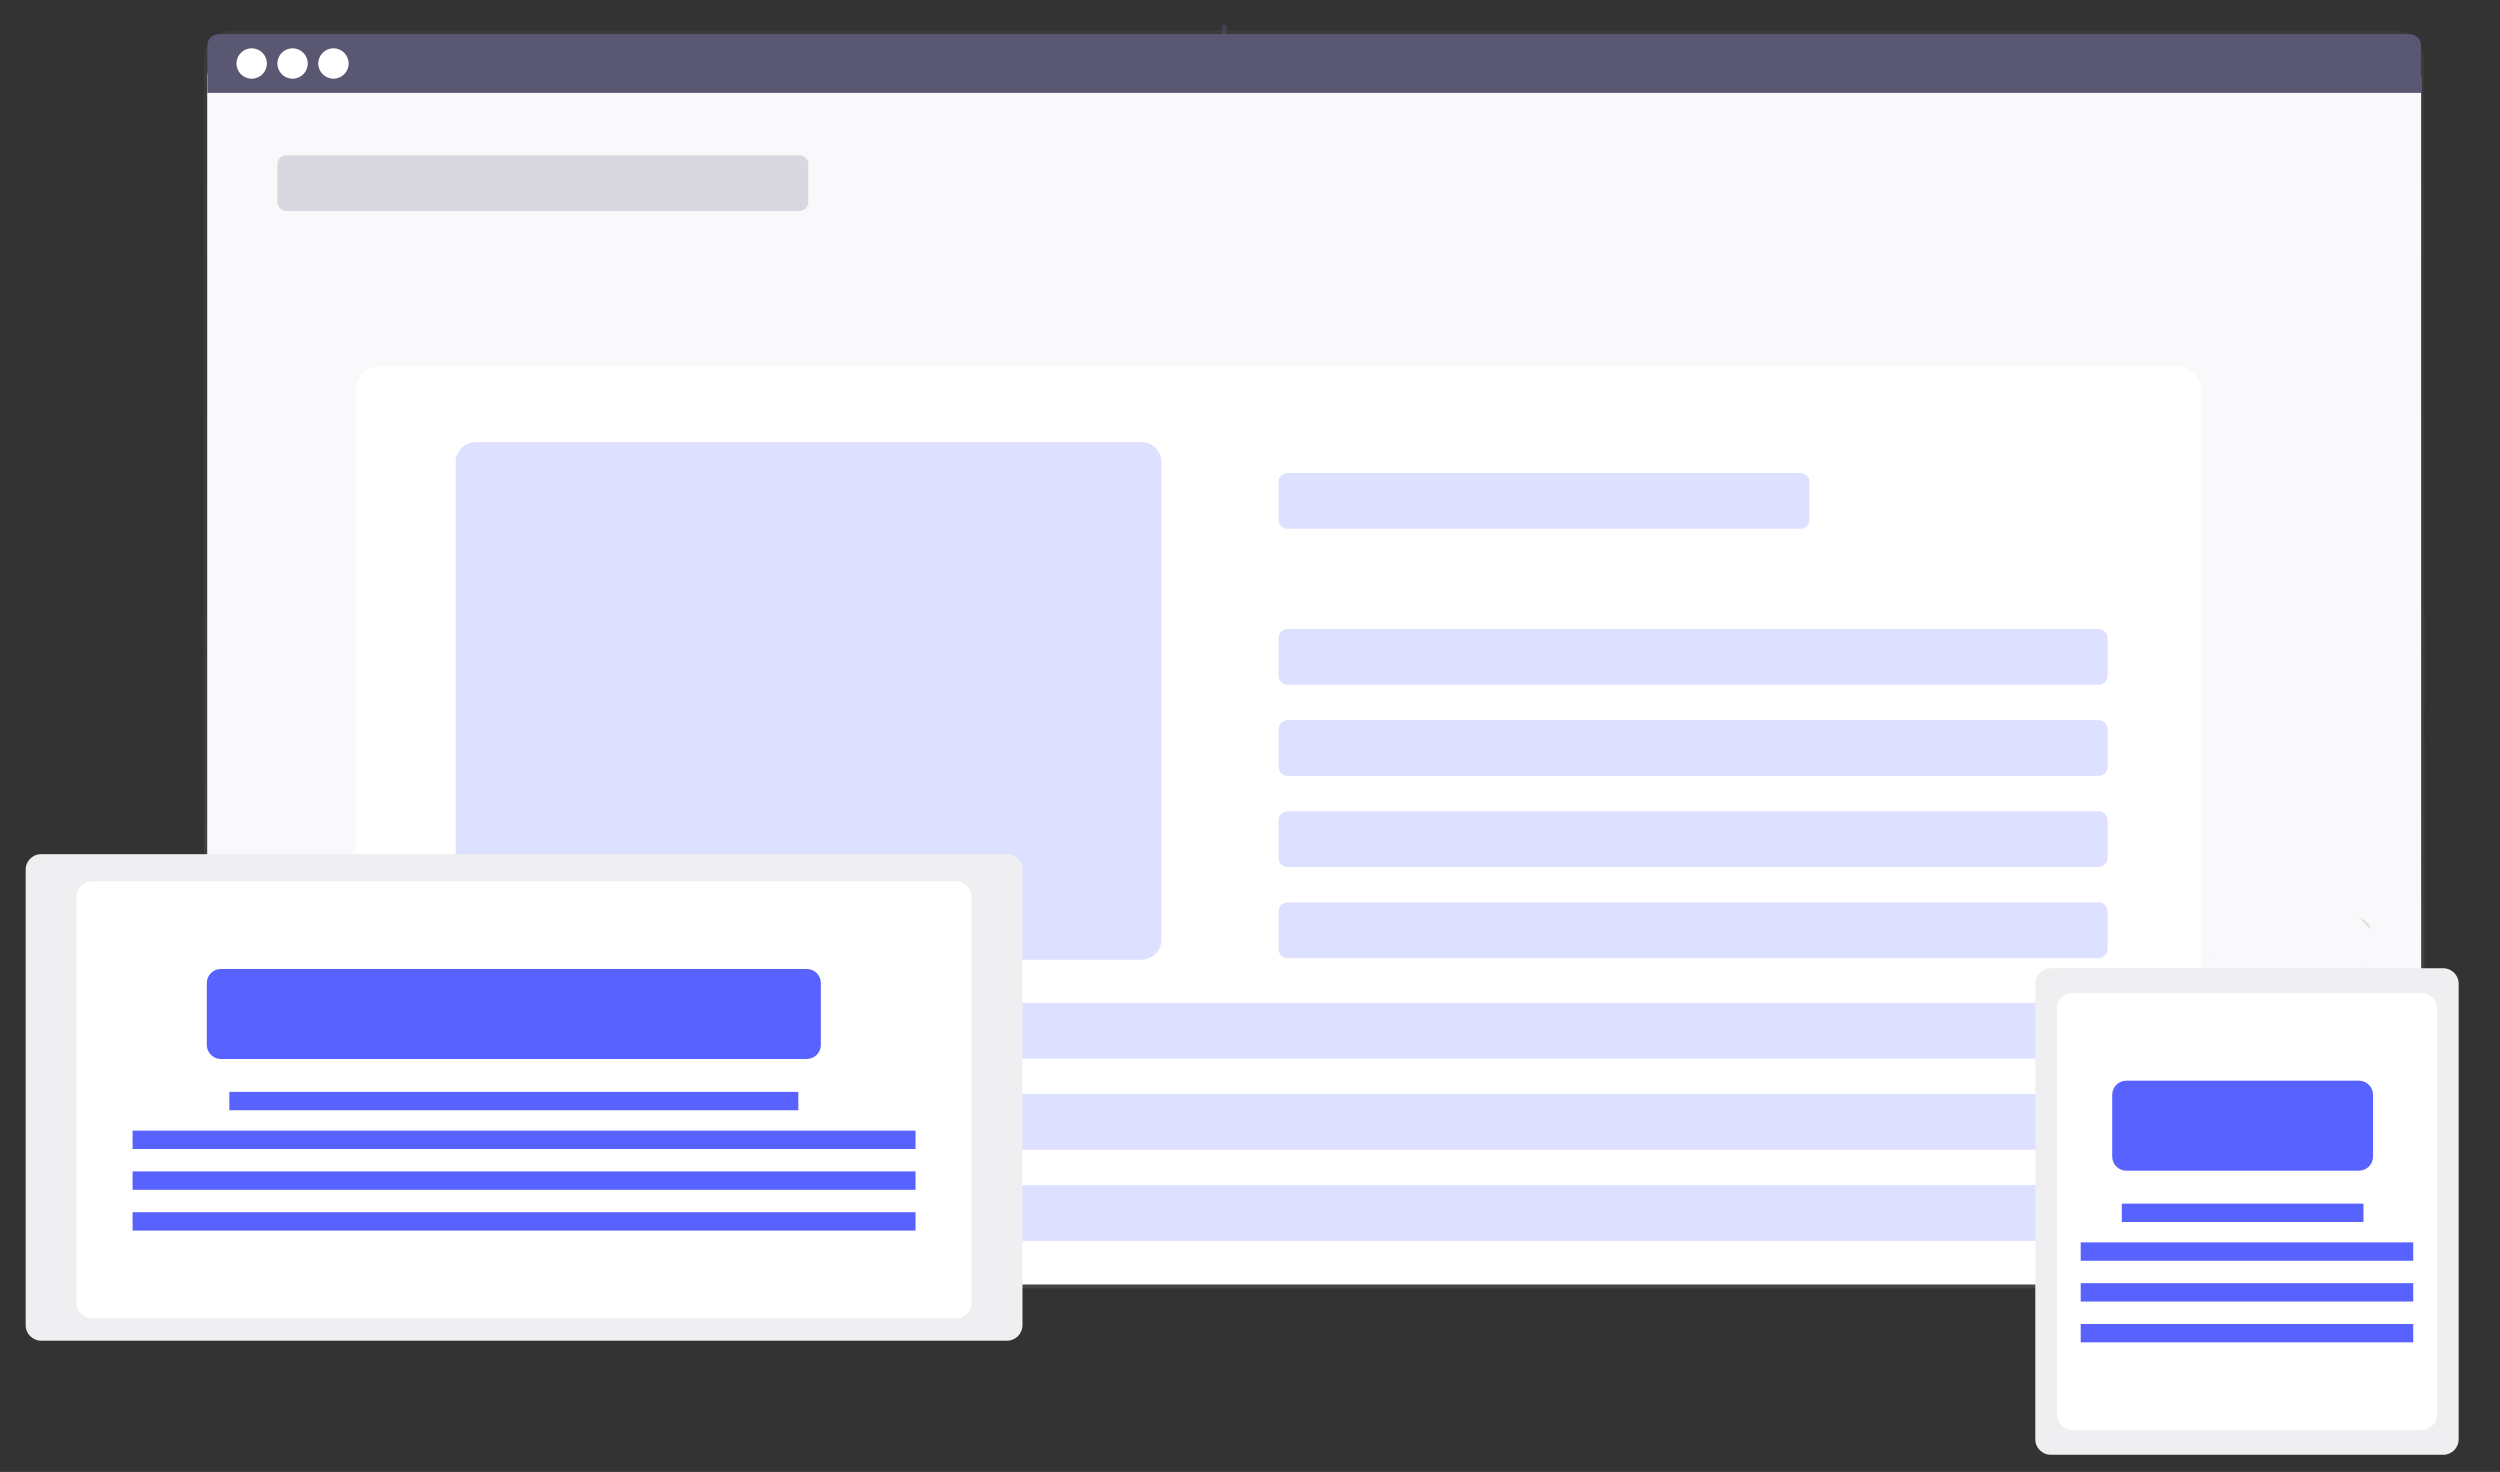 <?xml version="1.0" encoding="UTF-8" standalone="no"?><!-- Generator: Gravit.io --><svg xmlns="http://www.w3.org/2000/svg" xmlns:xlink="http://www.w3.org/1999/xlink" style="isolation:isolate" viewBox="0 0 1070 630" width="1070pt" height="630pt"><rect x="0" y="0" width="1070" height="630" fill="#333333" stroke="none"/><defs><clipPath id="_clipPath_xkPsqe2xTiz5iYjkzC7dqVbPSLmruxK4"><rect width="1070" height="630"/></clipPath></defs><g clip-path="url(#_clipPath_xkPsqe2xTiz5iYjkzC7dqVbPSLmruxK4)"><path d=" M 540.35 24.34 L 540.64 24.84 C 513.54 58.67 511.75 111.2 511.64 111.66 L 505.92 105.06 C 506.04 104.6 513.06 58.4 540.35 24.34 Z " fill="rgb(68,64,83)"/><mask id="_mask_wmKrHKKjWPtr870YPRPINXykC6P0n090" x="-200%" y="-200%" width="400%" height="400%"><rect x="-200%" y="-200%" width="400%" height="400%" style="fill:white;"/><path d=" M 659.69 93.51 C 659.69 93.51 643.57 82.67 645.47 70.04" fill="black" stroke="none"/></mask><path d=" M 659.69 93.51 C 659.69 93.51 643.57 82.67 645.47 70.04" fill="none" mask="url(#_mask_wmKrHKKjWPtr870YPRPINXykC6P0n090)" vector-effect="non-scaling-stroke" stroke-width="2" stroke="rgb(68,64,83)" stroke-linejoin="miter" stroke-linecap="butt" stroke-miterlimit="10"/><path d=" M 659.69 93.51 C 659.69 93.51 643.57 82.67 645.47 70.04" fill="none"/><mask id="_mask_kcIWaJxVjUFZ1Mmxij603jikhB11zyDK" x="-200%" y="-200%" width="400%" height="400%"><rect x="-200%" y="-200%" width="400%" height="400%" style="fill:white;"/><path d=" M 635 107.52 C 635 107.52 612 99.16 609.68 66.41" fill="black" stroke="none"/></mask><path d=" M 635 107.52 C 635 107.52 612 99.16 609.68 66.41" fill="none" mask="url(#_mask_kcIWaJxVjUFZ1Mmxij603jikhB11zyDK)" vector-effect="non-scaling-stroke" stroke-width="2" stroke="rgb(68,64,83)" stroke-linejoin="miter" stroke-linecap="butt" stroke-miterlimit="10"/><path d=" M 635 107.52 C 635 107.52 612 99.16 609.68 66.41" fill="none"/><mask id="_mask_buWEYGu2SGLaV30UiZ1C8TTDm2M1vbvq" x="-200%" y="-200%" width="400%" height="400%"><rect x="-200%" y="-200%" width="400%" height="400%" style="fill:white;"/><path d=" M 597.87 116 C 597.87 116 575.87 97.75 583.18 65.87" fill="black" stroke="none"/></mask><path d=" M 597.87 116 C 597.87 116 575.87 97.75 583.18 65.87" fill="none" mask="url(#_mask_buWEYGu2SGLaV30UiZ1C8TTDm2M1vbvq)" vector-effect="non-scaling-stroke" stroke-width="2" stroke="rgb(68,64,83)" stroke-linejoin="miter" stroke-linecap="butt" stroke-miterlimit="10"/><path d=" M 597.87 116 C 597.87 116 575.87 97.75 583.18 65.87" fill="none"/><mask id="_mask_UqX9dKyHzeyjrT4aMY1HBuRxMabN1Po4" x="-200%" y="-200%" width="400%" height="400%"><rect x="-200%" y="-200%" width="400%" height="400%" style="fill:white;"/><path d=" M 553.25 107.08 C 553.25 107.08 538.6 76.37 551.63 56.39" fill="black" stroke="none"/></mask><path d=" M 553.25 107.08 C 553.25 107.08 538.6 76.37 551.63 56.39" fill="none" mask="url(#_mask_UqX9dKyHzeyjrT4aMY1HBuRxMabN1Po4)" vector-effect="non-scaling-stroke" stroke-width="2" stroke="rgb(68,64,83)" stroke-linejoin="miter" stroke-linecap="butt" stroke-miterlimit="10"/><path d=" M 553.25 107.08 C 553.25 107.08 538.6 76.37 551.63 56.39" fill="none"/><mask id="_mask_WCx1ODqYvUYxY0vY2hjMXfQZ0FkwmlZt" x="-200%" y="-200%" width="400%" height="400%"><rect x="-200%" y="-200%" width="400%" height="400%" style="fill:white;"/><path d=" M 664.69 57.28 C 664.69 57.28 648.04 62.56 651.61 71.28" fill="black" stroke="none"/></mask><path d=" M 664.69 57.28 C 664.69 57.28 648.04 62.56 651.61 71.28" fill="none" mask="url(#_mask_WCx1ODqYvUYxY0vY2hjMXfQZ0FkwmlZt)" vector-effect="non-scaling-stroke" stroke-width="2" stroke="rgb(68,64,83)" stroke-linejoin="miter" stroke-linecap="butt" stroke-miterlimit="10"/><path d=" M 664.69 57.28 C 664.69 57.28 648.04 62.56 651.61 71.28" fill="none"/><mask id="_mask_X6oksKizf4753wfOsHUAUDKLANOtzmpe" x="-200%" y="-200%" width="400%" height="400%"><rect x="-200%" y="-200%" width="400%" height="400%" style="fill:white;"/><path d=" M 644.57 27.07 C 644.57 27.07 622.3 34.14 621.77 65.64" fill="black" stroke="none"/></mask><path d=" M 644.57 27.07 C 644.57 27.07 622.3 34.14 621.77 65.64" fill="none" mask="url(#_mask_X6oksKizf4753wfOsHUAUDKLANOtzmpe)" vector-effect="non-scaling-stroke" stroke-width="2" stroke="rgb(68,64,83)" stroke-linejoin="miter" stroke-linecap="butt" stroke-miterlimit="10"/><path d=" M 644.57 27.07 C 644.57 27.07 622.3 34.14 621.77 65.64" fill="none"/><mask id="_mask_GRbt1Ag1EYrn4oMOIpeJYm4fOUfxeNlF" x="-200%" y="-200%" width="400%" height="400%"><rect x="-200%" y="-200%" width="400%" height="400%" style="fill:white;"/><path d=" M 613.57 19.8 C 613.57 19.8 593.31 44.8 594.8 67.55" fill="black" stroke="none"/></mask><path d=" M 613.57 19.8 C 613.57 19.8 593.31 44.8 594.8 67.55" fill="none" mask="url(#_mask_GRbt1Ag1EYrn4oMOIpeJYm4fOUfxeNlF)" vector-effect="non-scaling-stroke" stroke-width="2" stroke="rgb(68,64,83)" stroke-linejoin="miter" stroke-linecap="butt" stroke-miterlimit="10"/><path d=" M 613.57 19.8 C 613.57 19.8 593.31 44.8 594.8 67.55" fill="none"/><mask id="_mask_1R2994TPz7e8DTZLa86L0tVDMcmtB3hG" x="-200%" y="-200%" width="400%" height="400%"><rect x="-200%" y="-200%" width="400%" height="400%" style="fill:white;"/><path d=" M 578.05 29.61 C 578.05 29.61 557.92 48.85 560.49 59.56" fill="black" stroke="none"/></mask><path d=" M 578.05 29.61 C 578.05 29.61 557.92 48.85 560.49 59.56" fill="none" mask="url(#_mask_1R2994TPz7e8DTZLa86L0tVDMcmtB3hG)" vector-effect="non-scaling-stroke" stroke-width="2" stroke="rgb(68,64,83)" stroke-linejoin="miter" stroke-linecap="butt" stroke-miterlimit="10"/><path d=" M 578.05 29.61 C 578.05 29.61 557.92 48.85 560.49 59.56" fill="none"/><mask id="_mask_SczQnzVADleAJD5T5QunyNXajfyRYVYT" x="-200%" y="-200%" width="400%" height="400%"><rect x="-200%" y="-200%" width="400%" height="400%" style="fill:white;"/><path d=" M 565.91 22.81 C 565.91 22.81 547.03 26.2 544.39 20" fill="black" stroke="none"/></mask><path d=" M 565.91 22.81 C 565.91 22.81 547.03 26.2 544.39 20" fill="none" mask="url(#_mask_SczQnzVADleAJD5T5QunyNXajfyRYVYT)" vector-effect="non-scaling-stroke" stroke-width="2" stroke="rgb(68,64,83)" stroke-linejoin="miter" stroke-linecap="butt" stroke-miterlimit="10"/><path d=" M 565.91 22.81 C 565.91 22.81 547.03 26.2 544.39 20" fill="none"/><mask id="_mask_tunmGQkW35moJ21dq2OcrCheh20uYZpp" x="-200%" y="-200%" width="400%" height="400%"><rect x="-200%" y="-200%" width="400%" height="400%" style="fill:white;"/><path d=" M 523.96 10.61 C 523.96 10.61 523.96 38.86 516.27 40.87" fill="black" stroke="none"/></mask><path d=" M 523.96 10.61 C 523.96 10.61 523.96 38.86 516.27 40.87" fill="none" mask="url(#_mask_tunmGQkW35moJ21dq2OcrCheh20uYZpp)" vector-effect="non-scaling-stroke" stroke-width="2" stroke="rgb(68,64,83)" stroke-linejoin="miter" stroke-linecap="butt" stroke-miterlimit="10"/><path d=" M 523.96 10.61 C 523.96 10.61 523.96 38.86 516.27 40.87" fill="none"/><mask id="_mask_hFEej4YdjVqsXQUxsfGmLvvpD0fihVVa" x="-200%" y="-200%" width="400%" height="400%"><rect x="-200%" y="-200%" width="400%" height="400%" style="fill:white;"/><path d=" M 461.09 47.21 C 461.09 47.21 491.63 49.83 505.72 34.07" fill="black" stroke="none"/></mask><path d=" M 461.09 47.21 C 461.09 47.21 491.63 49.83 505.72 34.07" fill="none" mask="url(#_mask_hFEej4YdjVqsXQUxsfGmLvvpD0fihVVa)" vector-effect="non-scaling-stroke" stroke-width="2" stroke="rgb(68,64,83)" stroke-linejoin="miter" stroke-linecap="butt" stroke-miterlimit="10"/><path d=" M 461.09 47.21 C 461.09 47.21 491.63 49.83 505.72 34.07" fill="none"/><defs><linearGradient id="_lgradient_0" x1="0.5" y1="1" x2="0.5" y2="0"><stop offset="0%" style="stop-color:rgba(128,128,128,0.25)"/><stop offset="54%" style="stop-color:rgba(128,128,128,0.12)"/><stop offset="100%" style="stop-color:rgba(128,128,128,0.1)"/></linearGradient></defs><path d="M 99.78 13.11 L 1025.13 13.11 C 1032.023 13.11 1037.62 18.707 1037.62 25.6 L 1037.62 538.95 C 1037.62 545.843 1032.023 551.44 1025.13 551.44 L 99.78 551.44 C 92.887 551.44 87.29 545.843 87.29 538.95 L 87.29 25.6 C 87.29 18.707 92.887 13.11 99.78 13.11 Z" style="stroke:none;fill:url(#_lgradient_0);stroke-miterlimit:10;"/><path d="M 101.29 20.68 L 1023.73 20.68 C 1030.623 20.68 1036.22 26.277 1036.22 33.17 L 1036.22 537.16 C 1036.22 544.053 1030.623 549.65 1023.73 549.65 L 101.29 549.65 C 94.397 549.65 88.8 544.053 88.8 537.16 L 88.8 33.17 C 88.8 26.277 94.397 20.68 101.29 20.68 Z" style="stroke:none;fill:#FFFFFF;stroke-miterlimit:10;"/><path d="M 101.29 20.68 L 1023.73 20.68 C 1030.623 20.68 1036.22 26.277 1036.22 33.17 L 1036.22 537.16 C 1036.22 544.053 1030.623 549.65 1023.73 549.65 L 101.29 549.65 C 94.397 549.65 88.8 544.053 88.8 537.16 L 88.8 33.17 C 88.8 26.277 94.397 20.68 101.29 20.68 Z" style="stroke:none;fill:#FFFFFF;stroke-miterlimit:10;"/><g style="mix-blend-mode:normal;" opacity="0.04"><path d="M 101.29 20.68 L 1023.73 20.68 C 1030.623 20.68 1036.22 26.277 1036.22 33.17 L 1036.22 537.16 C 1036.22 544.053 1030.623 549.65 1023.73 549.65 L 101.29 549.65 C 94.397 549.65 88.8 544.053 88.8 537.16 L 88.8 33.17 C 88.8 26.277 94.397 20.68 101.29 20.68 Z" style="stroke:none;fill:#5A5773;stroke-miterlimit:10;"/></g><path d=" M 1031.41 14.61 L 93.57 14.61 C 92.294 14.61 91.071 15.117 90.169 16.019 C 89.267 16.921 88.76 18.144 88.76 19.42 L 88.76 39.76 L 1036.18 39.76 L 1036.18 19.46 C 1036.191 18.184 1035.694 16.957 1034.799 16.047 C 1033.905 15.137 1032.686 14.621 1031.41 14.61 Z " fill="rgb(90,87,115)"/><g><circle vector-effect="non-scaling-stroke" cx="107.72" cy="27.18" r="6.5" fill="rgb(255,255,255)"/><circle vector-effect="non-scaling-stroke" cx="125.22" cy="27.18" r="6.5" fill="rgb(255,255,255)"/><circle vector-effect="non-scaling-stroke" cx="142.72" cy="27.18" r="6.5" fill="rgb(255,255,255)"/></g><path d="M 162.41 156.86 L 932.03 156.86 C 937.654 156.86 942.22 161.426 942.22 167.05 L 942.22 539.45 C 942.22 545.074 937.654 549.64 932.03 549.64 L 162.41 549.64 C 156.786 549.64 152.22 545.074 152.22 539.45 L 152.22 167.05 C 152.22 161.426 156.786 156.86 162.41 156.86 Z" style="stroke:none;fill:#FFFFFF;stroke-miterlimit:10;"/><g style="mix-blend-mode:normal;" opacity="0.2"><path d="M 122.58 66.45 L 342.1 66.45 C 344.23 66.45 345.96 68.18 345.96 70.31 L 345.96 86.44 C 345.96 88.57 344.23 90.3 342.1 90.3 L 122.58 90.3 C 120.45 90.3 118.72 88.57 118.72 86.44 L 118.72 70.31 C 118.72 68.18 120.45 66.45 122.58 66.45 Z" style="stroke:none;fill:#5A5773;stroke-miterlimit:10;"/></g><g style="mix-blend-mode:normal;" opacity="0.2"><path d="M 551.08 202.45 L 770.6 202.45 C 772.73 202.45 774.46 204.18 774.46 206.31 L 774.46 222.44 C 774.46 224.57 772.73 226.3 770.6 226.3 L 551.08 226.3 C 548.95 226.3 547.22 224.57 547.22 222.44 L 547.22 206.31 C 547.22 204.18 548.95 202.45 551.08 202.45 Z" style="stroke:none;fill:#5762FF;stroke-miterlimit:10;"/></g><g style="mix-blend-mode:normal;" opacity="0.2"><path d="M 551.08 269.23 L 898.19 269.23 C 900.32 269.23 902.05 270.96 902.05 273.09 L 902.05 289.22 C 902.05 291.35 900.32 293.08 898.19 293.08 L 551.08 293.08 C 548.95 293.08 547.22 291.35 547.22 289.22 L 547.22 273.09 C 547.22 270.96 548.95 269.23 551.08 269.23 Z" style="stroke:none;fill:#5762FF;stroke-miterlimit:10;"/></g><g style="mix-blend-mode:normal;" opacity="0.2"><path d="M 551.08 308.23 L 898.19 308.23 C 900.32 308.23 902.05 309.96 902.05 312.09 L 902.05 328.22 C 902.05 330.35 900.32 332.08 898.19 332.08 L 551.08 332.08 C 548.95 332.08 547.22 330.35 547.22 328.22 L 547.22 312.09 C 547.22 309.96 548.95 308.23 551.08 308.23 Z" style="stroke:none;fill:#5762FF;stroke-miterlimit:10;"/></g><g style="mix-blend-mode:normal;" opacity="0.2"><path d="M 551.08 347.23 L 898.19 347.23 C 900.32 347.23 902.05 348.96 902.05 351.09 L 902.05 367.22 C 902.05 369.35 900.32 371.08 898.19 371.08 L 551.08 371.08 C 548.95 371.08 547.22 369.35 547.22 367.22 L 547.22 351.09 C 547.22 348.96 548.95 347.23 551.08 347.23 Z" style="stroke:none;fill:#5762FF;stroke-miterlimit:10;"/></g><g style="mix-blend-mode:normal;" opacity="0.2"><path d="M 551.08 386.23 L 898.19 386.23 C 900.32 386.23 902.05 387.96 902.05 390.09 L 902.05 406.22 C 902.05 408.35 900.32 410.08 898.19 410.08 L 551.08 410.08 C 548.95 410.08 547.22 408.35 547.22 406.22 L 547.22 390.09 C 547.22 387.96 548.95 386.23 551.08 386.23 Z" style="stroke:none;fill:#5762FF;stroke-miterlimit:10;"/></g><g style="mix-blend-mode:normal;" opacity="0.2"><path d="M 198.91 429.23 L 898.19 429.23 C 900.32 429.23 902.05 430.96 902.05 433.09 L 902.05 449.22 C 902.05 451.35 900.32 453.08 898.19 453.08 L 198.91 453.08 C 196.78 453.08 195.05 451.35 195.05 449.22 L 195.05 433.09 C 195.05 430.96 196.78 429.23 198.91 429.23 Z" style="stroke:none;fill:#5762FF;stroke-miterlimit:10;"/></g><g style="mix-blend-mode:normal;" opacity="0.2"><path d="M 198.91 468.23 L 898.19 468.23 C 900.32 468.23 902.05 469.96 902.05 472.09 L 902.05 488.22 C 902.05 490.35 900.32 492.08 898.19 492.08 L 198.91 492.08 C 196.78 492.08 195.05 490.35 195.05 488.22 L 195.05 472.09 C 195.05 469.96 196.78 468.23 198.91 468.23 Z" style="stroke:none;fill:#5762FF;stroke-miterlimit:10;"/></g><g style="mix-blend-mode:normal;" opacity="0.2"><path d="M 198.91 507.23 L 898.19 507.23 C 900.32 507.23 902.05 508.96 902.05 511.09 L 902.05 527.22 C 902.05 529.35 900.32 531.08 898.19 531.08 L 198.91 531.08 C 196.78 531.08 195.05 529.35 195.05 527.22 L 195.05 511.09 C 195.05 508.96 196.78 507.23 198.91 507.23 Z" style="stroke:none;fill:#5762FF;stroke-miterlimit:10;"/></g><g style="mix-blend-mode:normal;" opacity="0.2"><path d="M 203.55 189.22 L 488.55 189.22 C 493.241 189.22 497.05 193.029 497.05 197.72 L 497.05 402.26 C 497.05 406.951 493.241 410.76 488.55 410.76 L 203.55 410.76 C 198.859 410.76 195.05 406.951 195.05 402.26 L 195.05 197.72 C 195.05 193.029 198.859 189.22 203.55 189.22 Z" style="stroke:none;fill:#5762FF;stroke-miterlimit:10;"/></g><path d=" M 961.22 443.27 C 961.22 443.27 964.65 425.27 975.66 425.27 L 983.72 441.84 L 978.35 445.54 C 978.35 445.54 966.68 445.86 961.22 443.27 Z " fill="rgb(101,97,125)"/><g opacity="0.1"><path d=" M 983.72 441.79 L 978.35 445.49 C 978.35 445.49 970.14 445.75 964.27 444.31 C 963.223 444.078 962.201 443.743 961.22 443.31 L 961.28 443.02 L 961.28 442.96 C 961.781 440.704 962.477 438.496 963.36 436.36 C 963.7 435.55 964.08 434.72 964.5 433.89 C 966.11 430.79 968.38 427.74 971.5 426.24 C 972.643 425.662 973.892 425.322 975.17 425.24 L 975.66 425.24 L 975.84 425.61 L 978.56 431.21 L 983.72 441.79 Z " fill="rgb(0,0,0)"/></g><g opacity="0.1"><path d=" M 973.35 424.76 C 973.35 424.76 972.42 436.05 965.35 436.24 C 965.35 436.24 963.35 435.04 960.67 433.03 L 960.07 432.26 C 961.268 432.871 962.586 433.213 963.93 433.26 C 966.093 433.345 968.084 432.083 968.93 430.09 C 969.688 428.636 970.356 427.136 970.93 425.6 C 971.261 424.703 971.499 423.775 971.64 422.83 L 973.35 424.76 Z " fill="rgb(0,0,0)"/></g><path d=" M 970.29 445.22 L 968.71 443.22 L 963.38 436.36 L 960.67 432.85 C 961.864 433.462 963.179 433.804 964.52 433.85 C 966.686 433.944 968.681 432.679 969.52 430.68 C 970.263 429.229 970.914 427.732 971.47 426.2 C 972.35 423.7 972.33 422.42 972.02 421.98 C 971.71 421.54 974.02 423.66 975.08 424.7 L 975.08 424.7 L 975.59 425.18 L 975.78 425.56 L 978.57 430.96 C 978.576 431.037 978.576 431.113 978.57 431.19 C 978.77 432.89 979.67 443.68 970.29 445.22 Z " fill="rgb(231,239,253)"/><g opacity="0.1"><path d=" M 983.72 441.79 L 978.35 445.49 C 978.35 445.49 970.14 445.75 964.27 444.31 L 961.27 442.98 L 960.67 442.72 L 961.29 442.92 C 963.674 443.769 966.262 443.86 968.7 443.18 C 976.3 440.62 975.46 428.08 975.16 425.24 C 975.16 424.95 975.11 424.77 975.1 424.7 L 975.1 424.7 L 975.1 424.77 C 975.207 424.94 975.324 425.104 975.45 425.26 L 975.79 425.62 L 975.79 425.62 L 978.57 430.96 C 978.576 431.037 978.576 431.113 978.57 431.19 L 983.72 441.79 Z " fill="rgb(0,0,0)"/></g><g opacity="0.1"><path d=" M 1014.57 612.95 C 1014.57 612.95 1008.83 614.62 1014.39 617.95 C 1019.95 621.28 1014.57 612.95 1014.57 612.95 Z " fill="rgb(0,0,0)"/></g><g opacity="0.1"><path d=" M 1041.3 534.54 L 1041.2 535.46 L 1032.57 558.06 C 1032.57 558.06 1031.18 564.91 1029.98 568.8 C 1029.222 571.429 1028.618 574.101 1028.17 576.8 L 1035.81 529.43 L 1041.3 534.54 Z " fill="rgb(0,0,0)"/></g><g opacity="0.1"><path d=" M 1009.45 392.36 C 1009.45 392.36 1013.52 394.21 1014.45 396.8 C 1015.38 399.39 1009.45 392.36 1009.45 392.36 Z " fill="rgb(0,0,0)"/></g><g opacity="0.1"><path d=" M 996.86 420.13 C 996.86 420.13 990.94 427.35 993.34 430.13 C 995.74 432.91 996.86 420.13 996.86 420.13 Z " fill="rgb(0,0,0)"/></g><g opacity="0.1"><path d=" M 1013.29 412.72 C 1013.29 412.72 1013.29 433.83 1011.49 435.91 C 1009.69 437.99 1013.29 412.72 1013.29 412.72 Z " fill="rgb(0,0,0)"/></g><circle vector-effect="non-scaling-stroke" cx="946.51" cy="409.26" r="0.23" fill="rgb(230,232,236)"/><path d="M 877.73 414.42 L 1045.69 414.42 C 1049.338 414.42 1052.3 417.382 1052.3 421.03 L 1052.3 616.03 C 1052.3 619.678 1049.338 622.64 1045.69 622.64 L 877.73 622.64 C 874.082 622.64 871.12 619.678 871.12 616.03 L 871.12 421.03 C 871.12 417.382 874.082 414.42 877.73 414.42 Z" style="stroke:none;fill:#FFFFFF;stroke-miterlimit:10;"/><g style="mix-blend-mode:normal;" opacity="0.1"><path d="M 877.73 414.42 L 1045.69 414.42 C 1049.338 414.42 1052.3 417.382 1052.3 421.03 L 1052.3 616.03 C 1052.3 619.678 1049.338 622.64 1045.69 622.64 L 877.73 622.64 C 874.082 622.64 871.12 619.678 871.12 616.03 L 871.12 421.03 C 871.12 417.382 874.082 414.42 877.73 414.42 Z" style="stroke:none;fill:#5A5773;stroke-miterlimit:10;"/></g><path d="M 886.97 425.04 L 1036.45 425.04 C 1040.098 425.04 1043.06 428.002 1043.06 431.65 L 1043.06 605.41 C 1043.06 609.058 1040.098 612.02 1036.45 612.02 L 886.97 612.02 C 883.322 612.02 880.36 609.058 880.36 605.41 L 880.36 431.65 C 880.36 428.002 883.322 425.04 886.97 425.04 Z" style="stroke:none;fill:#FFFFFF;stroke-miterlimit:10;"/><path d="M 910.06 462.54 L 1009.62 462.54 C 1012.948 462.54 1015.65 465.242 1015.65 468.57 L 1015.65 495.03 C 1015.65 498.358 1012.948 501.06 1009.62 501.06 L 910.06 501.06 C 906.732 501.06 904.03 498.358 904.03 495.03 L 904.03 468.57 C 904.03 465.242 906.732 462.54 910.06 462.54 Z" style="stroke:none;fill:#5762FF;stroke-miterlimit:10;"/><rect x="908.13" y="515.15" width="103.43" height="7.86" transform="matrix(1,0,0,1,0,0)" fill="rgb(87,98,255)"/><rect x="890.55" y="531.74" width="142.32" height="7.86" transform="matrix(1,0,0,1,0,0)" fill="rgb(87,98,255)"/><rect x="890.55" y="549.2" width="142.32" height="7.86" transform="matrix(1,0,0,1,0,0)" fill="rgb(87,98,255)"/><rect x="890.55" y="566.66" width="142.32" height="7.86" transform="matrix(1,0,0,1,0,0)" fill="rgb(87,98,255)"/><path d="M 17.61 365.59 L 431 365.59 C 434.648 365.59 437.61 368.552 437.61 372.2 L 437.61 567.2 C 437.61 570.848 434.648 573.81 431 573.81 L 17.61 573.81 C 13.962 573.81 11 570.848 11 567.2 L 11 372.2 C 11 368.552 13.962 365.59 17.61 365.59 Z" style="stroke:none;fill:#FFFFFF;stroke-miterlimit:10;"/><g style="mix-blend-mode:normal;" opacity="0.1"><path d="M 17.61 365.59 L 431 365.59 C 434.648 365.59 437.61 368.552 437.61 372.2 L 437.61 567.2 C 437.61 570.848 434.648 573.81 431 573.81 L 17.61 573.81 C 13.962 573.81 11 570.848 11 567.2 L 11 372.2 C 11 368.552 13.962 365.59 17.61 365.59 Z" style="stroke:none;fill:#5A5773;stroke-miterlimit:10;"/></g><path d="M 39.37 377.21 L 409.23 377.21 C 412.878 377.21 415.84 380.172 415.84 383.82 L 415.84 557.58 C 415.84 561.228 412.878 564.19 409.23 564.19 L 39.37 564.19 C 35.722 564.19 32.76 561.228 32.76 557.58 L 32.76 383.82 C 32.76 380.172 35.722 377.21 39.37 377.21 Z" style="stroke:none;fill:#FFFFFF;stroke-miterlimit:10;"/><path d="M 94.54 414.72 L 345.29 414.72 C 348.618 414.72 351.32 417.422 351.32 420.75 L 351.32 447.21 C 351.32 450.538 348.618 453.24 345.29 453.24 L 94.54 453.24 C 91.212 453.24 88.51 450.538 88.51 447.21 L 88.51 420.75 C 88.51 417.422 91.212 414.72 94.54 414.72 Z" style="stroke:none;fill:#5762FF;stroke-miterlimit:10;"/><rect x="98.15" y="467.32" width="243.53" height="7.86" transform="matrix(1,0,0,1,0,0)" fill="rgb(87,98,255)"/><rect x="56.75" y="483.91" width="335.1" height="7.86" transform="matrix(1,0,0,1,0,0)" fill="rgb(87,98,255)"/><rect x="56.75" y="501.37" width="335.1" height="7.86" transform="matrix(1,0,0,1,0,0)" fill="rgb(87,98,255)"/><rect x="56.75" y="518.83" width="335.1" height="7.86" transform="matrix(1,0,0,1,0,0)" fill="rgb(87,98,255)"/></g></svg>